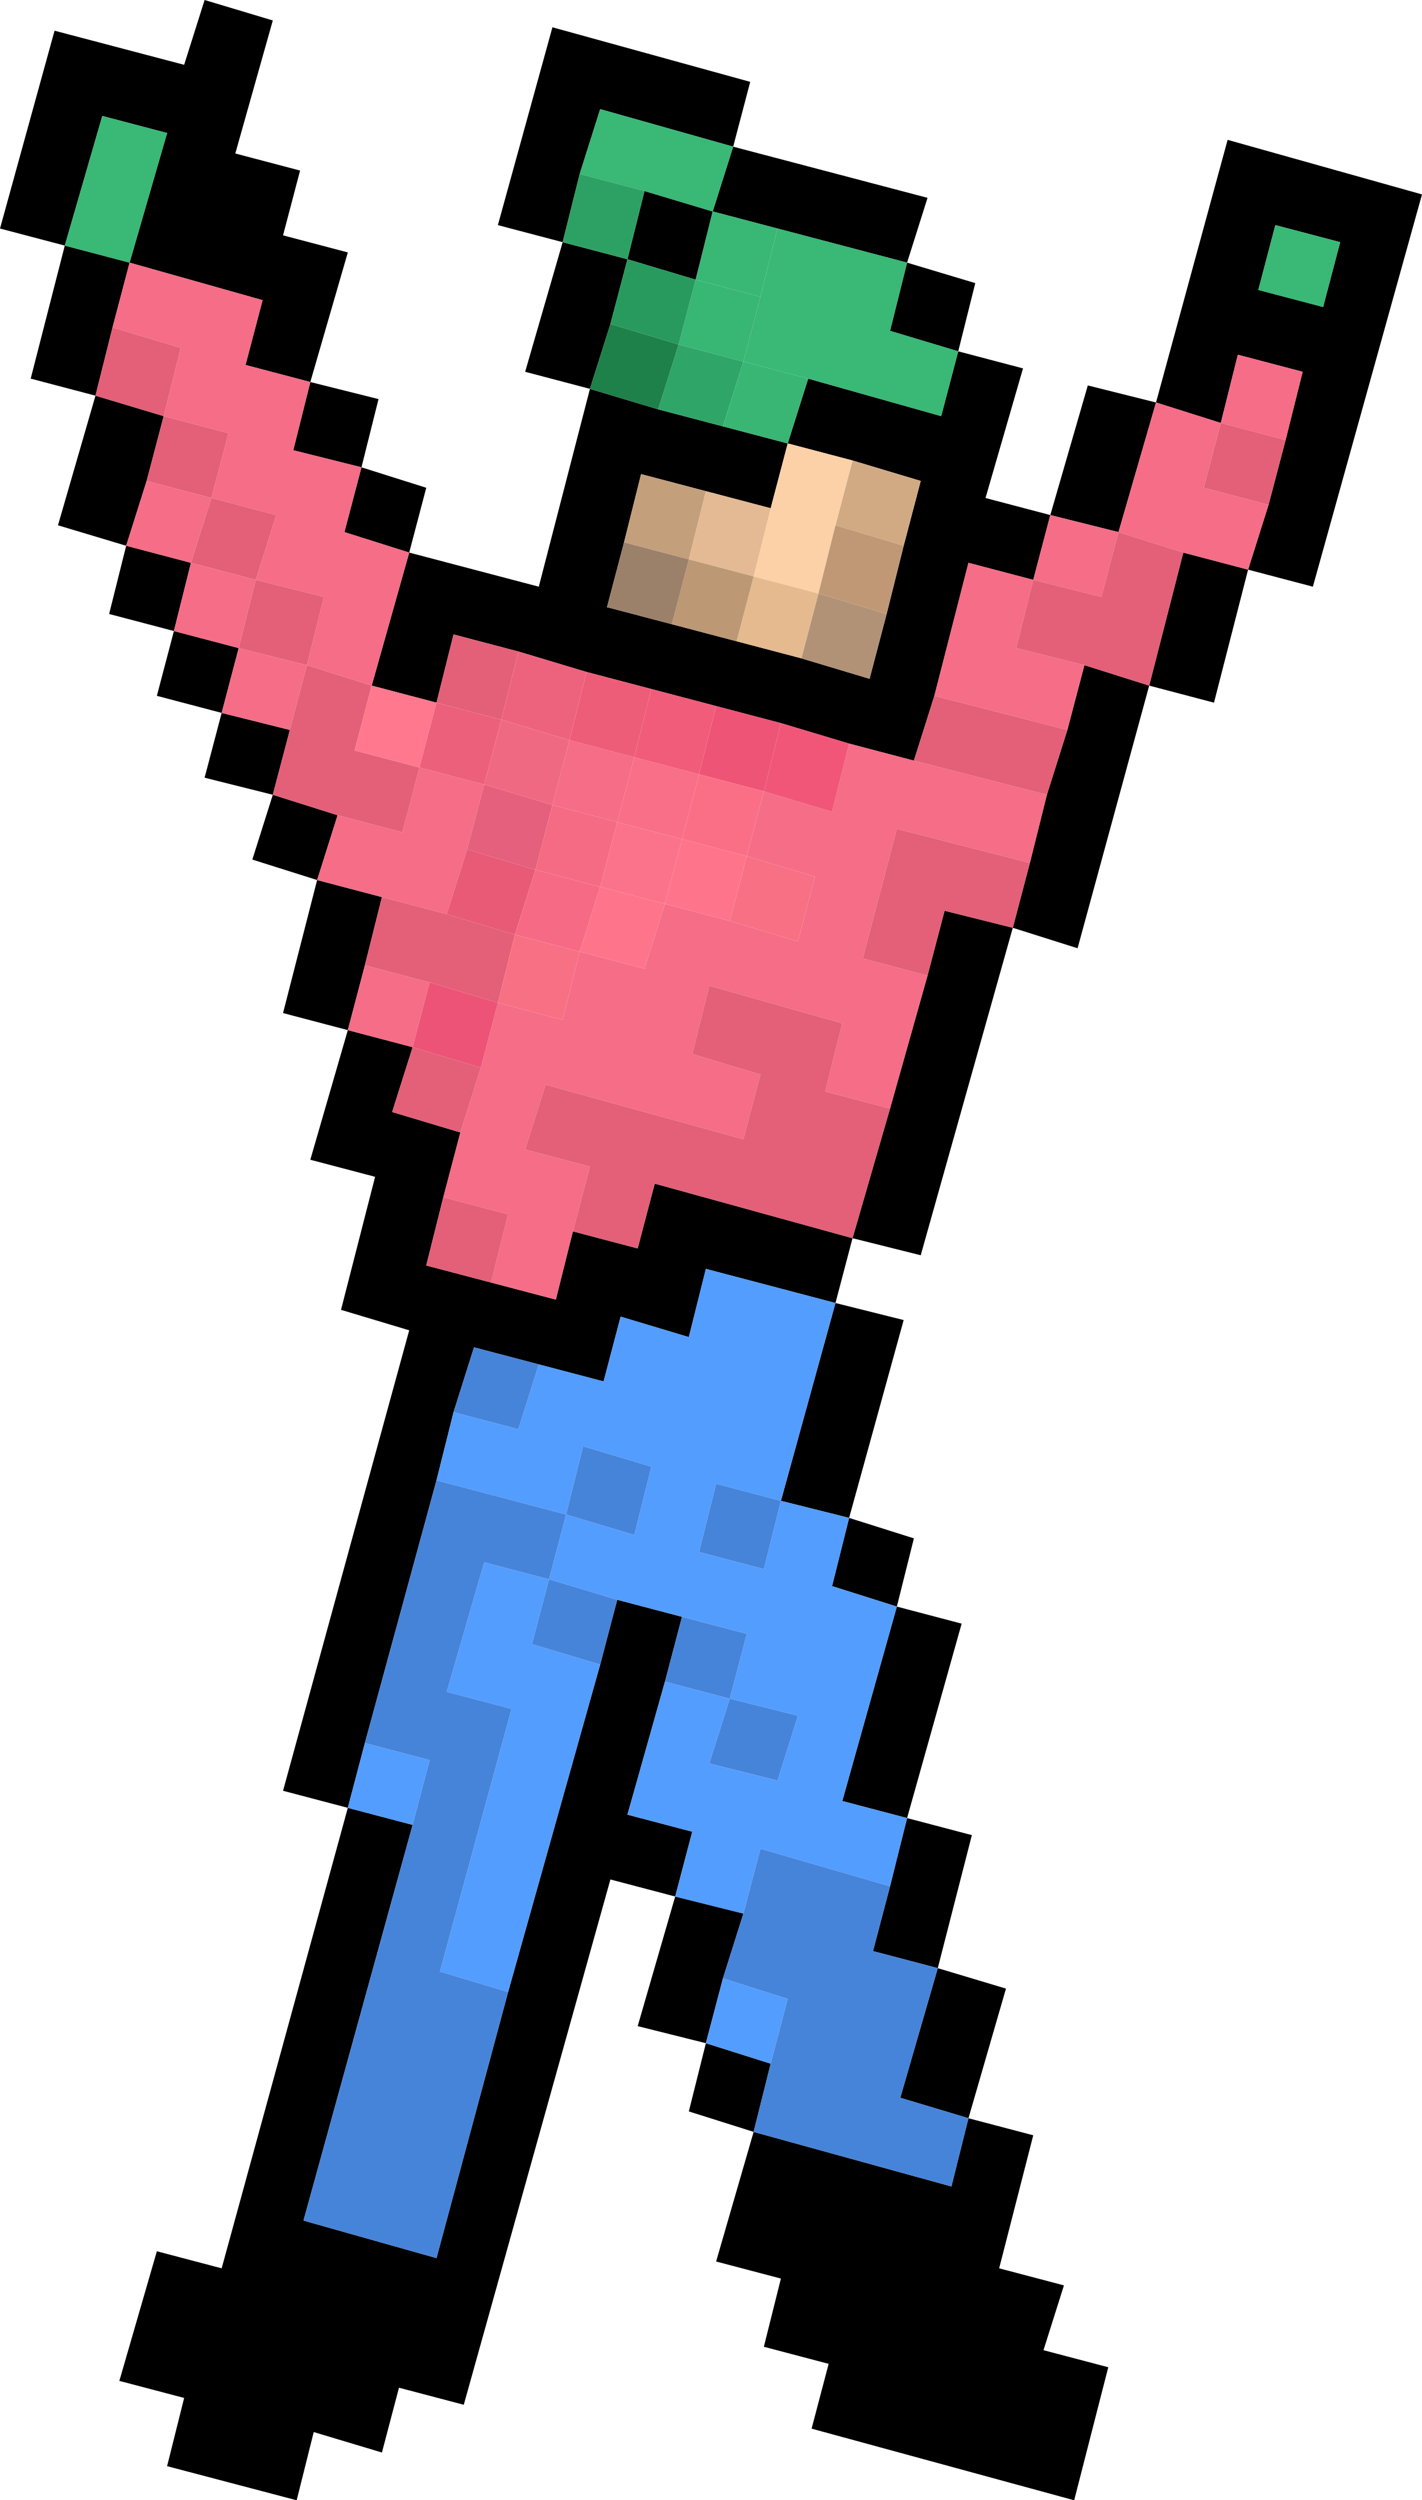 <?xml version="1.0" encoding="UTF-8" standalone="no"?>
<svg xmlns:xlink="http://www.w3.org/1999/xlink" height="36.65px" width="20.85px" xmlns="http://www.w3.org/2000/svg">
  <g transform="matrix(1.0, 0.0, 0.0, 1.0, 10.45, 18.35)">
    <path d="M9.2 -14.8 L8.25 -15.05 8.0 -14.1 8.95 -13.85 9.2 -14.8 M10.4 -15.5 L8.8 -9.75 7.85 -10.0 7.35 -8.05 6.4 -8.3 5.35 -4.45 4.4 -4.75 3.05 0.05 2.05 -0.2 1.8 0.75 2.8 1.0 2.0 3.9 2.95 4.2 2.7 5.2 3.65 5.45 2.85 8.3 3.8 8.55 3.3 10.5 4.3 10.8 3.75 12.7 4.7 12.95 4.2 14.9 5.15 15.15 4.85 16.1 5.8 16.35 5.3 18.3 1.45 17.25 1.7 16.3 0.75 16.05 1.0 15.05 0.05 14.8 0.6 12.9 -0.35 12.6 -0.1 11.6 -1.1 11.35 -0.55 9.45 -1.5 9.2 -3.65 16.9 -4.6 16.65 -4.85 17.6 -5.85 17.3 -6.1 18.3 -8.0 17.8 -7.75 16.8 -8.7 16.55 -8.15 14.65 -7.2 14.9 -5.35 8.15 -6.3 7.9 -4.45 1.15 -5.45 0.85 -4.95 -1.1 -5.9 -1.35 -5.35 -3.25 -6.3 -3.5 -5.8 -5.45 -6.75 -5.75 -6.45 -6.7 -7.45 -6.95 -7.2 -7.9 -8.15 -8.15 -7.9 -9.1 -8.85 -9.35 -8.6 -10.35 -9.6 -10.65 -9.05 -12.55 -10.0 -12.8 -9.5 -14.75 -10.45 -15.0 -9.65 -17.9 -7.75 -17.4 -7.45 -18.35 -6.45 -18.05 -7.0 -16.1 -6.05 -15.85 -6.3 -14.9 -5.35 -14.65 -5.9 -12.75 -4.9 -12.5 -5.15 -11.5 -4.2 -11.2 -4.45 -10.25 -2.55 -9.75 -1.8 -12.65 -2.75 -12.9 -2.2 -14.8 -3.15 -15.05 -2.35 -17.95 0.55 -17.15 0.3 -16.2 3.15 -15.45 2.85 -14.5 3.85 -14.2 3.6 -13.2 4.55 -12.95 4.0 -11.05 4.95 -10.8 5.5 -12.7 6.5 -12.45 7.55 -16.3 10.4 -15.5 M8.4 -11.9 L8.65 -12.9 7.7 -13.15 7.45 -12.15 6.5 -12.45 5.95 -10.55 4.95 -10.8 4.7 -9.85 3.75 -10.1 3.25 -8.15 2.95 -7.2 2.0 -7.45 1.0 -7.75 0.05 -8.0 -0.9 -8.25 -1.85 -8.5 -2.85 -8.8 -3.8 -9.05 -4.05 -8.05 -5.0 -8.3 -4.45 -10.25 -5.4 -10.55 -5.15 -11.5 -6.15 -11.75 -5.9 -12.75 -6.85 -13.0 -6.6 -13.95 -8.55 -14.5 -8.8 -13.55 -9.05 -12.55 -8.05 -12.25 -8.3 -11.3 -8.6 -10.35 -7.65 -10.1 -7.9 -9.1 -6.95 -8.85 -7.2 -7.9 -6.2 -7.65 -6.45 -6.7 -5.5 -6.4 -5.8 -5.45 -4.85 -5.2 -5.1 -4.2 -5.35 -3.25 -4.4 -3.0 -4.7 -2.05 -3.7 -1.75 -3.95 -0.8 -4.2 0.2 -3.25 0.45 -2.3 0.7 -2.05 -0.3 -1.1 -0.05 -0.85 -1.0 2.05 -0.2 2.6 -2.1 3.15 -4.05 3.4 -5.0 4.4 -4.75 4.65 -5.7 4.9 -6.7 5.2 -7.65 5.45 -8.6 6.4 -8.3 6.9 -10.25 7.85 -10.0 8.15 -10.95 8.4 -11.9 M-8.55 -14.5 L-8.0 -16.4 -8.95 -16.65 -9.5 -14.75 -8.55 -14.5 M2.6 9.3 L2.85 8.3 1.9 8.05 2.7 5.2 1.75 4.9 2.0 3.9 1.0 3.65 1.8 0.75 -0.1 0.25 -0.35 1.25 -1.35 0.95 -1.6 1.9 -2.55 1.65 -3.5 1.4 -3.8 2.35 -4.05 3.35 -5.1 7.2 -5.35 8.15 -4.4 8.4 -6.0 14.2 -4.05 14.75 -3.0 10.85 -1.65 6.05 -1.4 5.1 -0.45 5.35 -0.7 6.3 -1.25 8.25 -0.3 8.5 -0.55 9.45 0.45 9.7 0.15 10.65 -0.1 11.6 0.85 11.9 0.6 12.9 3.5 13.7 3.75 12.7 2.75 12.4 3.3 10.5 2.35 10.25 2.6 9.3 M0.95 -15.0 L0.0 -15.25 0.3 -16.2 -1.65 -16.75 -1.95 -15.8 -2.2 -14.8 -1.25 -14.55 -1.5 -13.6 -1.8 -12.65 -0.8 -12.35 0.15 -12.1 1.1 -11.85 1.4 -12.8 3.35 -12.25 3.6 -13.2 2.6 -13.5 2.85 -14.5 0.95 -15.0 M2.05 -11.6 L1.1 -11.85 0.85 -10.9 -0.1 -11.15 -1.05 -11.4 -1.3 -10.4 -1.55 -9.45 -0.6 -9.2 0.35 -8.95 1.3 -8.7 2.3 -8.4 2.55 -9.35 2.8 -10.35 3.05 -11.3 2.05 -11.6 M0.0 -15.25 L-0.25 -14.25 -1.25 -14.55 -1.0 -15.55 0.0 -15.25" fill="#000000" fill-rule="evenodd" stroke="none"/>
    <path d="M9.2 -14.8 L8.95 -13.85 8.0 -14.1 8.25 -15.05 9.2 -14.8 M-8.55 -14.5 L-9.5 -14.75 -8.95 -16.65 -8.0 -16.4 -8.55 -14.5 M0.95 -15.0 L2.85 -14.5 2.6 -13.5 3.6 -13.2 3.35 -12.25 1.4 -12.8 0.45 -13.05 0.7 -14.0 0.95 -15.0 M-1.95 -15.8 L-1.65 -16.75 0.3 -16.2 0.0 -15.25 -1.0 -15.55 -1.95 -15.8" fill="#39b876" fill-rule="evenodd" stroke="none"/>
    <path d="M6.5 -12.45 L7.45 -12.15 7.7 -13.15 8.65 -12.9 8.4 -11.9 7.45 -12.15 7.2 -11.2 8.15 -10.95 7.85 -10.0 6.9 -10.25 5.95 -10.55 5.7 -9.6 4.7 -9.85 4.95 -10.8 5.95 -10.55 6.5 -12.45 M5.45 -8.6 L5.2 -7.65 3.25 -8.15 3.75 -10.1 4.7 -9.85 4.45 -8.85 5.45 -8.6 M4.9 -6.7 L4.65 -5.7 2.7 -6.2 2.2 -4.3 3.15 -4.05 2.6 -2.1 1.65 -2.35 1.9 -3.35 -0.05 -3.9 -0.3 -2.9 0.7 -2.6 0.45 -1.65 -2.45 -2.45 -2.75 -1.5 -1.8 -1.25 -2.05 -0.3 -2.3 0.7 -3.25 0.45 -3.0 -0.55 -3.95 -0.8 -3.7 -1.75 -3.4 -2.7 -3.15 -3.65 -2.2 -3.4 -1.95 -4.4 -1.0 -4.15 -0.7 -5.1 0.25 -4.85 1.25 -4.55 1.5 -5.5 0.5 -5.8 0.75 -6.75 1.75 -6.45 2.0 -7.45 2.95 -7.2 4.9 -6.7 M-4.4 -3.0 L-5.35 -3.25 -5.1 -4.2 -4.15 -3.95 -4.4 -3.0 M-4.85 -5.2 L-5.8 -5.45 -5.5 -6.4 -4.55 -6.15 -4.3 -7.1 -3.35 -6.85 -3.6 -5.9 -3.9 -4.95 -4.85 -5.2 M-6.2 -7.65 L-7.2 -7.9 -6.95 -8.85 -7.9 -9.1 -7.65 -10.1 -8.6 -10.35 -8.3 -11.3 -7.35 -11.05 -7.65 -10.1 -6.7 -9.85 -6.95 -8.85 -5.95 -8.6 -6.2 -7.65 M-8.8 -13.55 L-8.55 -14.5 -6.6 -13.95 -6.85 -13.0 -5.9 -12.75 -6.15 -11.75 -5.15 -11.5 -5.4 -10.55 -4.45 -10.25 -5.0 -8.3 -5.95 -8.6 -5.7 -9.6 -6.7 -9.85 -6.4 -10.8 -7.35 -11.05 -7.1 -12.0 -8.05 -12.25 -7.8 -13.25 -8.8 -13.55 M-1.15 -7.25 L-1.4 -6.3 -2.35 -6.55 -2.1 -7.5 -1.15 -7.25" fill="#f56d87" fill-rule="evenodd" stroke="none"/>
    <path d="M8.4 -11.9 L8.15 -10.95 7.2 -11.2 7.45 -12.15 8.4 -11.9 M6.9 -10.25 L6.4 -8.3 5.45 -8.6 4.45 -8.85 4.7 -9.85 5.7 -9.6 5.95 -10.55 6.9 -10.25 M5.2 -7.65 L4.9 -6.7 2.95 -7.2 3.25 -8.15 5.2 -7.65 M4.65 -5.7 L4.4 -4.75 3.4 -5.0 3.15 -4.05 2.2 -4.3 2.7 -6.2 4.65 -5.7 M2.6 -2.1 L2.05 -0.2 -0.85 -1.0 -1.1 -0.05 -2.05 -0.3 -1.8 -1.25 -2.75 -1.5 -2.45 -2.45 0.45 -1.65 0.7 -2.6 -0.3 -2.9 -0.05 -3.9 1.9 -3.35 1.65 -2.35 2.6 -2.1 M-3.25 0.45 L-4.2 0.2 -3.95 -0.8 -3.0 -0.55 -3.25 0.45 M-3.7 -1.75 L-4.7 -2.05 -4.4 -3.0 -3.4 -2.7 -3.7 -1.75 M-5.1 -4.2 L-4.85 -5.2 -3.9 -4.95 -2.9 -4.65 -3.15 -3.65 -4.15 -3.95 -5.1 -4.2 M-5.5 -6.4 L-6.45 -6.7 -6.2 -7.65 -5.95 -8.6 -6.95 -8.85 -6.7 -9.85 -7.65 -10.1 -7.35 -11.05 -8.3 -11.3 -8.05 -12.25 -9.05 -12.55 -8.8 -13.55 -7.8 -13.25 -8.05 -12.25 -7.1 -12.0 -7.35 -11.05 -6.4 -10.8 -6.7 -9.85 -5.7 -9.6 -5.95 -8.6 -5.0 -8.3 -5.25 -7.35 -4.3 -7.1 -4.55 -6.15 -5.5 -6.4 M-4.05 -8.05 L-3.8 -9.05 -2.85 -8.8 -3.1 -7.8 -4.05 -8.05" fill="#e36078" fill-rule="evenodd" stroke="none"/>
    <path d="M2.0 3.9 L1.75 4.9 2.7 5.2 1.9 8.05 2.85 8.3 2.6 9.3 0.7 8.75 0.45 9.7 -0.55 9.45 -0.3 8.5 -1.25 8.25 -0.7 6.3 0.25 6.55 0.5 5.6 -0.45 5.35 -1.4 5.1 -2.4 4.8 -2.65 5.75 -1.65 6.05 -3.0 10.85 -4.0 10.55 -2.95 6.7 -3.9 6.45 -3.35 4.55 -2.4 4.8 -2.15 3.85 -4.05 3.35 -3.8 2.35 -2.85 2.6 -2.55 1.65 -1.6 1.9 -1.35 0.95 -0.35 1.25 -0.1 0.25 1.8 0.75 1.0 3.65 2.0 3.9 M0.85 11.9 L-0.1 11.6 0.15 10.65 1.1 10.95 0.85 11.9 M-4.4 8.4 L-5.35 8.15 -5.1 7.2 -4.15 7.45 -4.4 8.4 M1.25 6.8 L0.25 6.55 -0.05 7.5 0.95 7.75 1.25 6.8 M1.0 3.65 L0.05 3.4 -0.2 4.4 0.75 4.65 1.0 3.65 M-0.9 3.15 L-1.9 2.85 -2.15 3.85 -1.15 4.15 -0.9 3.15" fill="#539dff" fill-rule="evenodd" stroke="none"/>
    <path d="M2.6 9.3 L2.35 10.25 3.3 10.5 2.75 12.4 3.75 12.7 3.5 13.7 0.6 12.9 0.85 11.9 1.1 10.95 0.15 10.65 0.45 9.7 0.7 8.75 2.6 9.3 M-0.7 6.3 L-0.45 5.35 0.5 5.6 0.25 6.55 -0.7 6.3 M-1.4 5.1 L-1.65 6.05 -2.65 5.75 -2.4 4.8 -1.4 5.1 M-3.0 10.85 L-4.05 14.75 -6.0 14.2 -4.4 8.4 -4.15 7.45 -5.1 7.2 -4.05 3.35 -2.15 3.85 -2.4 4.8 -3.35 4.55 -3.9 6.45 -2.95 6.7 -4.0 10.55 -3.0 10.85 M-3.8 2.35 L-3.5 1.4 -2.55 1.65 -2.85 2.6 -3.8 2.35 M1.25 6.8 L0.95 7.75 -0.05 7.5 0.25 6.55 1.25 6.8 M-0.9 3.15 L-1.15 4.15 -2.15 3.85 -1.9 2.85 -0.9 3.15 M1.0 3.65 L0.75 4.65 -0.2 4.4 0.05 3.4 1.0 3.65" fill="#4684d9" fill-rule="evenodd" stroke="none"/>
    <path d="M0.0 -15.25 L0.95 -15.0 0.7 -14.0 -0.25 -14.25 0.0 -15.25" fill="#39b775" fill-rule="evenodd" stroke="none"/>
    <path d="M-0.25 -14.25 L0.7 -14.0 0.45 -13.05 -0.5 -13.3 -0.25 -14.25" fill="#38b674" fill-rule="evenodd" stroke="none"/>
    <path d="M-1.5 -13.6 L-1.25 -14.55 -0.25 -14.25 -0.5 -13.3 -1.5 -13.6" fill="#289a5e" fill-rule="evenodd" stroke="none"/>
    <path d="M-1.25 -14.55 L-2.2 -14.8 -1.95 -15.8 -1.0 -15.55 -1.25 -14.55" fill="#2da163" fill-rule="evenodd" stroke="none"/>
    <path d="M-1.3 -10.4 L-1.05 -11.4 -0.1 -11.15 -0.35 -10.15 -1.3 -10.4" fill="#c49f7c" fill-rule="evenodd" stroke="none"/>
    <path d="M0.15 -12.1 L-0.8 -12.35 -0.5 -13.3 0.45 -13.05 0.15 -12.1" fill="#2fa667" fill-rule="evenodd" stroke="none"/>
    <path d="M-0.8 -12.35 L-1.8 -12.65 -1.5 -13.6 -0.5 -13.3 -0.8 -12.35" fill="#1d8149" fill-rule="evenodd" stroke="none"/>
    <path d="M1.4 -12.8 L1.1 -11.85 0.15 -12.1 0.45 -13.05 1.4 -12.8" fill="#39b673" fill-rule="evenodd" stroke="none"/>
    <path d="M2.05 -11.6 L3.05 -11.3 2.8 -10.35 1.8 -10.65 2.05 -11.6" fill="#d1aa84" fill-rule="evenodd" stroke="none"/>
    <path d="M1.1 -11.85 L2.05 -11.6 1.8 -10.65 1.55 -9.65 0.6 -9.9 0.85 -10.9 1.1 -11.85" fill="#fdd1a7" fill-rule="evenodd" stroke="none"/>
    <path d="M2.8 -10.35 L2.55 -9.35 1.55 -9.65 1.8 -10.65 2.8 -10.35" fill="#c09876" fill-rule="evenodd" stroke="none"/>
    <path d="M-0.1 -11.15 L0.85 -10.9 0.6 -9.9 -0.35 -10.15 -0.1 -11.15" fill="#e3ba93" fill-rule="evenodd" stroke="none"/>
    <path d="M2.55 -9.35 L2.3 -8.4 1.3 -8.7 1.55 -9.65 2.55 -9.35" fill="#b19277" fill-rule="evenodd" stroke="none"/>
    <path d="M0.05 -8.0 L1.0 -7.75 0.75 -6.75 -0.2 -7.0 0.05 -8.0" fill="#ee5475" fill-rule="evenodd" stroke="none"/>
    <path d="M1.3 -8.7 L0.35 -8.95 0.6 -9.9 1.55 -9.65 1.3 -8.7" fill="#e5ba8f" fill-rule="evenodd" stroke="none"/>
    <path d="M0.35 -8.95 L-0.6 -9.2 -0.35 -10.15 0.6 -9.9 0.35 -8.95" fill="#bc9874" fill-rule="evenodd" stroke="none"/>
    <path d="M0.25 -4.85 L-0.7 -5.1 -0.45 -6.05 0.5 -5.8 0.25 -4.85" fill="#fe748b" fill-rule="evenodd" stroke="none"/>
    <path d="M-0.45 -6.05 L-0.7 -5.1 -1.65 -5.35 -1.4 -6.3 -0.45 -6.05" fill="#fb738a" fill-rule="evenodd" stroke="none"/>
    <path d="M0.75 -6.75 L0.5 -5.8 -0.45 -6.05 -0.2 -7.0 0.75 -6.75" fill="#fb6f86" fill-rule="evenodd" stroke="none"/>
    <path d="M-0.2 -7.0 L-0.45 -6.05 -1.4 -6.3 -1.15 -7.25 -0.2 -7.0" fill="#f86f87" fill-rule="evenodd" stroke="none"/>
    <path d="M0.5 -5.8 L1.5 -5.5 1.25 -4.55 0.25 -4.85 0.5 -5.8 M-1.95 -4.4 L-2.2 -3.4 -3.15 -3.65 -2.9 -4.65 -1.95 -4.4" fill="#f87084" fill-rule="evenodd" stroke="none"/>
    <path d="M-0.9 -8.25 L0.05 -8.0 -0.2 -7.0 -1.15 -7.25 -0.9 -8.25" fill="#f15c7a" fill-rule="evenodd" stroke="none"/>
    <path d="M1.0 -7.75 L2.0 -7.45 1.75 -6.45 0.75 -6.75 1.0 -7.75" fill="#f15678" fill-rule="evenodd" stroke="none"/>
    <path d="M-0.6 -9.2 L-1.55 -9.45 -1.3 -10.4 -0.35 -10.15 -0.6 -9.2" fill="#9b806a" fill-rule="evenodd" stroke="none"/>
    <path d="M-1.85 -8.5 L-0.9 -8.25 -1.15 -7.25 -2.1 -7.5 -1.85 -8.5" fill="#ee5d78" fill-rule="evenodd" stroke="none"/>
    <path d="M-2.85 -8.8 L-1.85 -8.5 -2.1 -7.5 -3.1 -7.8 -2.85 -8.8" fill="#ed637e" fill-rule="evenodd" stroke="none"/>
    <path d="M-5.0 -8.3 L-4.05 -8.05 -4.3 -7.1 -5.25 -7.35 -5.0 -8.3" fill="#ff788d" fill-rule="evenodd" stroke="none"/>
    <path d="M-4.3 -7.1 L-4.05 -8.05 -3.1 -7.8 -3.35 -6.85 -4.3 -7.1" fill="#ec607b" fill-rule="evenodd" stroke="none"/>
    <path d="M-2.1 -7.5 L-2.35 -6.55 -3.35 -6.85 -3.1 -7.8 -2.1 -7.5" fill="#f06982" fill-rule="evenodd" stroke="none"/>
    <path d="M-3.35 -6.85 L-2.35 -6.55 -2.6 -5.6 -3.6 -5.9 -3.35 -6.85" fill="#e4607c" fill-rule="evenodd" stroke="none"/>
    <path d="M-3.6 -5.9 L-2.6 -5.6 -2.9 -4.65 -3.9 -4.95 -3.6 -5.9" fill="#e85a76" fill-rule="evenodd" stroke="none"/>
    <path d="M-2.35 -6.55 L-1.4 -6.3 -1.65 -5.35 -2.6 -5.6 -2.35 -6.55" fill="#f56b84" fill-rule="evenodd" stroke="none"/>
    <path d="M-1.65 -5.35 L-1.95 -4.4 -2.9 -4.65 -2.6 -5.6 -1.65 -5.35" fill="#f66a86" fill-rule="evenodd" stroke="none"/>
    <path d="M-3.15 -3.65 L-3.4 -2.7 -4.4 -3.0 -4.15 -3.95 -3.15 -3.65" fill="#ec5377" fill-rule="evenodd" stroke="none"/>
    <path d="M-0.7 -5.1 L-1.0 -4.15 -1.95 -4.4 -1.65 -5.35 -0.7 -5.1" fill="#fe748a" fill-rule="evenodd" stroke="none"/>
  </g>
</svg>
